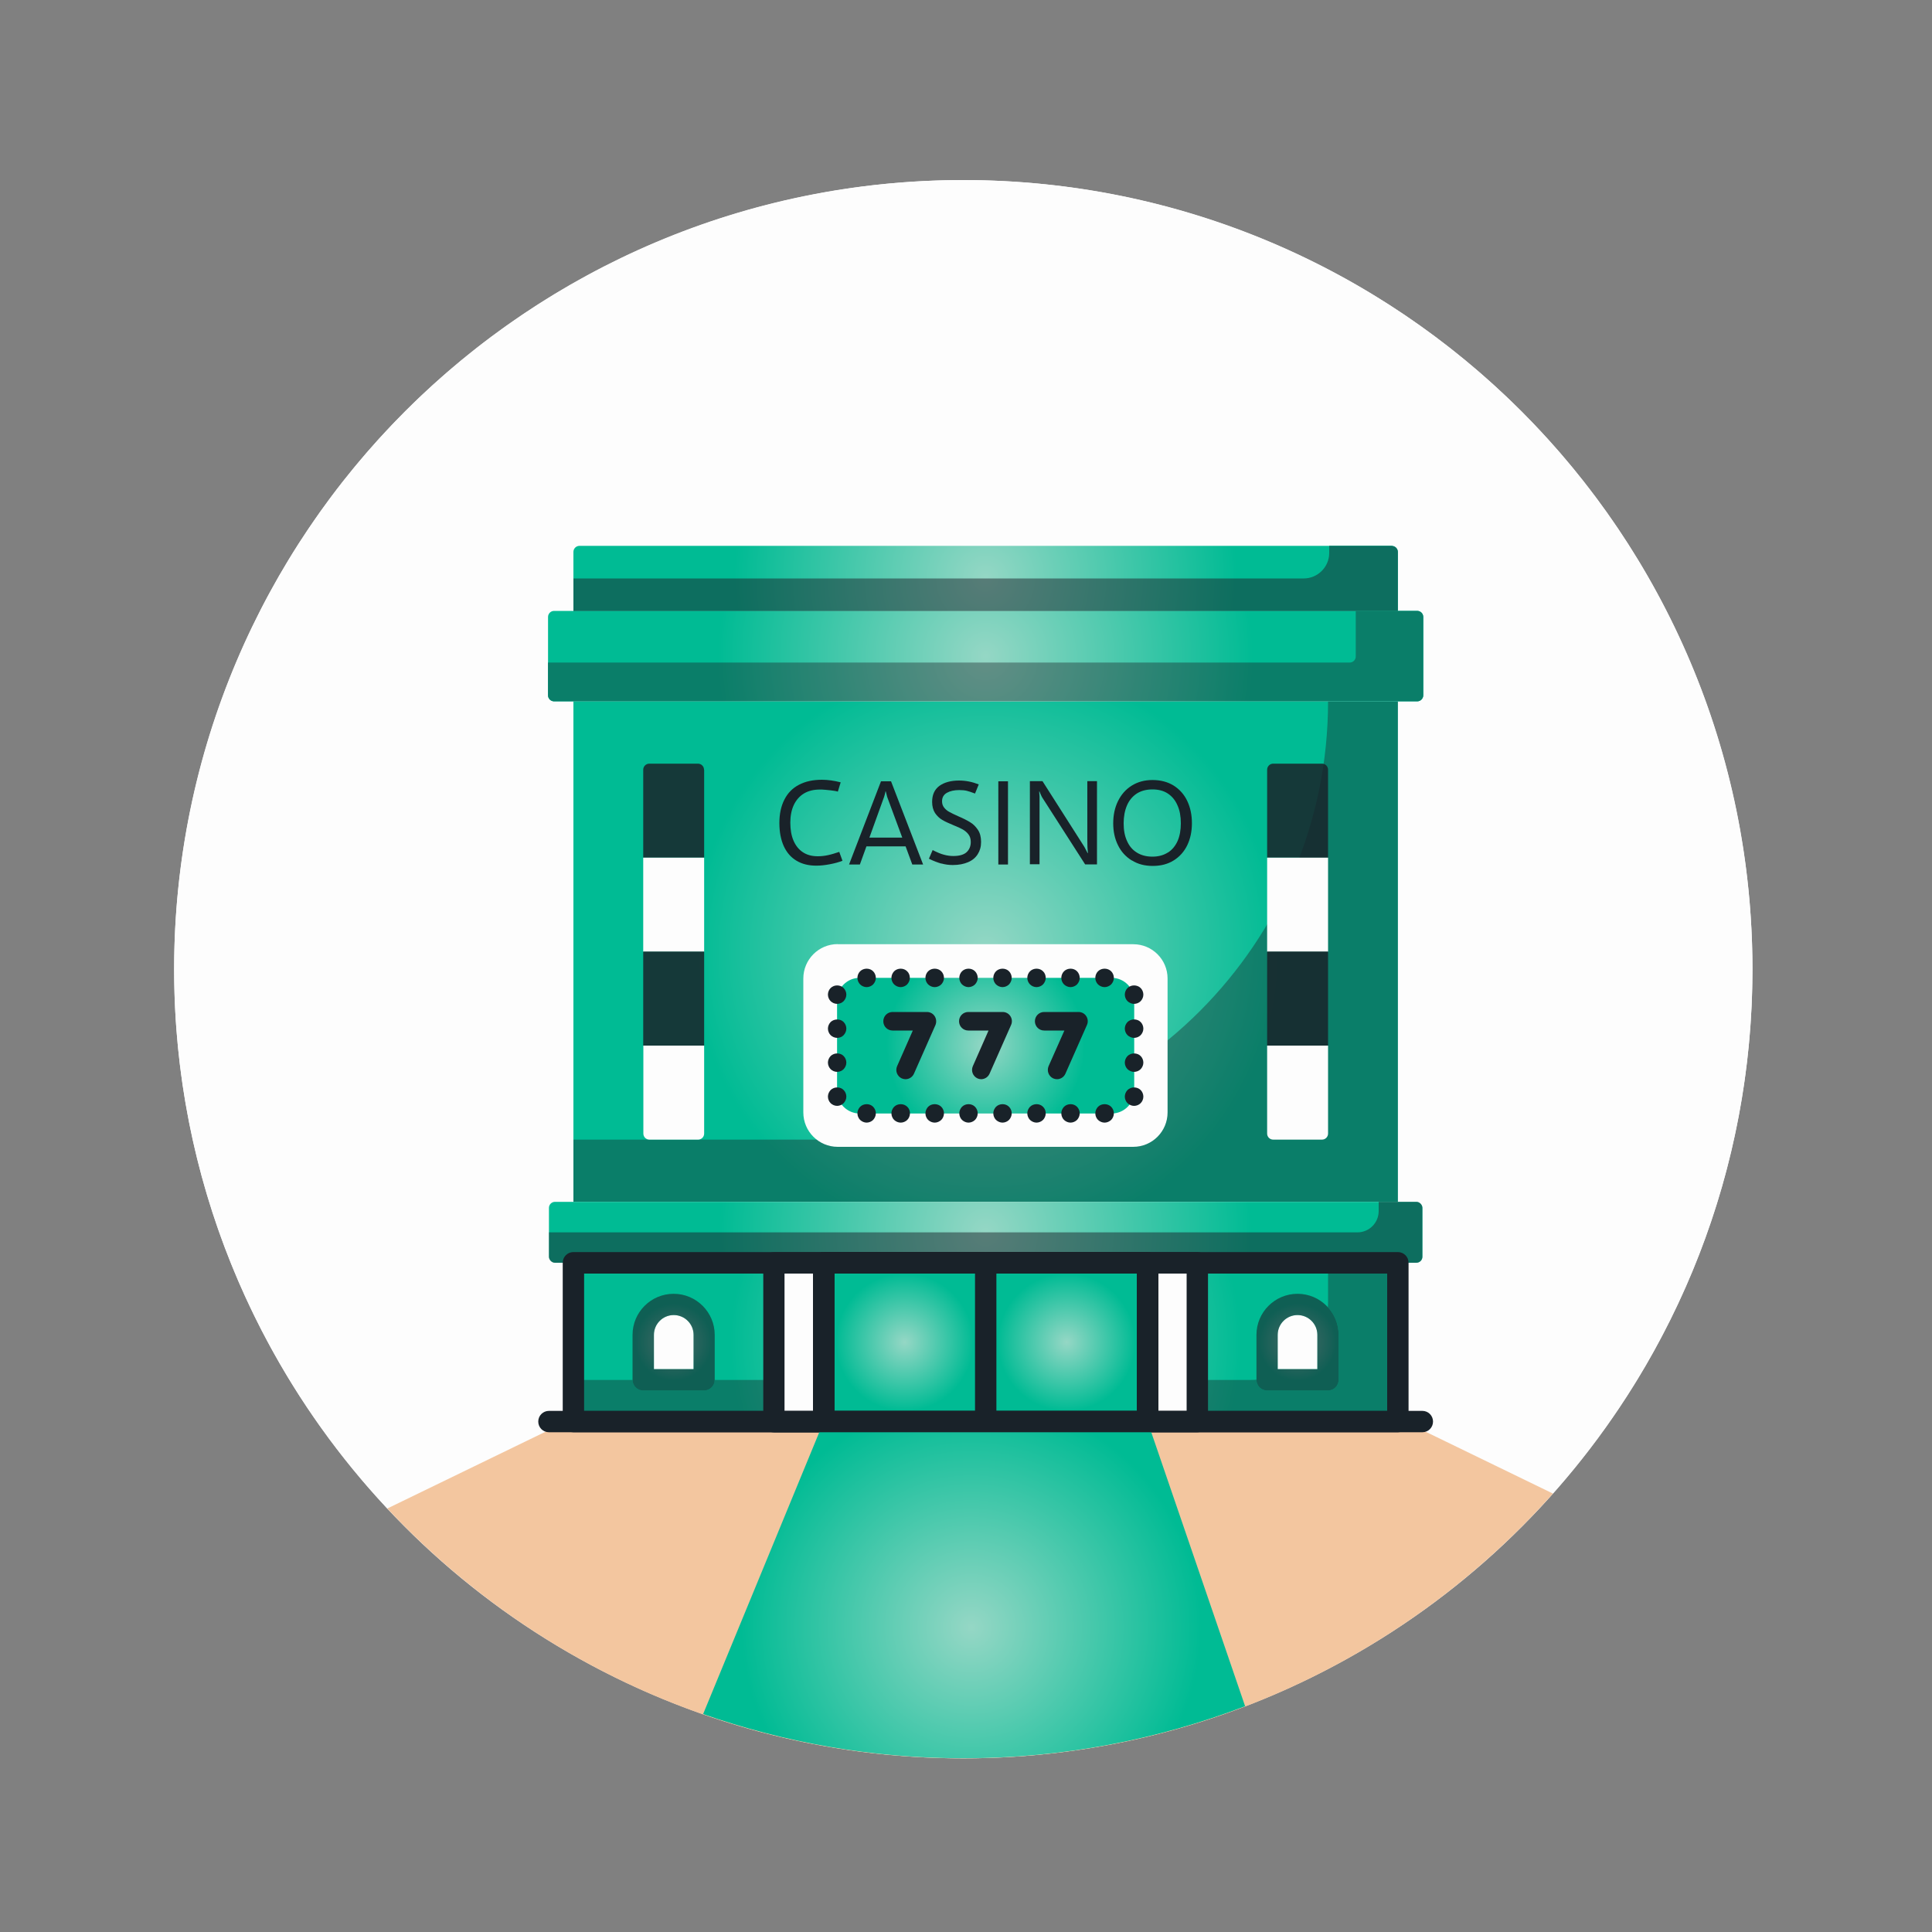 <?xml version="1.0" encoding="UTF-8"?> <svg xmlns="http://www.w3.org/2000/svg" xmlns:xlink="http://www.w3.org/1999/xlink" id="Layer_1" viewBox="0 0 150 150"><rect x="0" y="0" width="150" height="150" fill="#808080" stroke="none"/><defs><style>.cls-1{fill:#f3c69f;}.cls-2{fill:#fdfdfd;}.cls-3{fill:#171717;}.cls-4{fill:#192229;}.cls-5{fill:url(#radial-gradient-10);}.cls-6{fill:url(#radial-gradient-11);}.cls-7{fill:url(#radial-gradient-12);}.cls-8{fill:url(#radial-gradient-13);}.cls-9{fill:url(#radial-gradient-6);}.cls-10{fill:url(#radial-gradient-5);}.cls-11{fill:url(#radial-gradient-3);}.cls-12{fill:url(#radial-gradient-4);}.cls-13{fill:url(#radial-gradient-9);}.cls-14{fill:url(#radial-gradient-8);}.cls-15{fill:url(#radial-gradient-7);}.cls-16{fill:url(#radial-gradient-2);}.cls-17{opacity:.4;}.cls-18{opacity:.6;}.cls-19{opacity:.5;}.cls-20{opacity:.85;}.cls-21{fill:url(#radial-gradient);}</style><radialGradient id="radial-gradient" cx="76.52" cy="73.89" fx="76.52" fy="73.89" r="26.47" gradientUnits="userSpaceOnUse"><stop offset="0" stop-color="#95d7c5"></stop><stop offset=".86" stop-color="#00bb94"></stop></radialGradient><radialGradient id="radial-gradient-2" cx="76.52" cy="95.68" fx="76.52" fy="95.68" r="24.04" xlink:href="#radial-gradient"></radialGradient><radialGradient id="radial-gradient-3" cy="104.21" fy="104.21" r="23.04" xlink:href="#radial-gradient"></radialGradient><radialGradient id="radial-gradient-4" cx="70.24" cy="104.21" fx="70.24" fy="104.21" r="6.22" xlink:href="#radial-gradient"></radialGradient><radialGradient id="radial-gradient-5" cx="82.81" cy="104.21" fx="82.81" fy="104.21" r="6.22" xlink:href="#radial-gradient"></radialGradient><radialGradient id="radial-gradient-6" cx="76.52" cy="81.18" fx="76.52" fy="81.18" r="8.96" xlink:href="#radial-gradient"></radialGradient><radialGradient id="radial-gradient-7" cy="50.94" fy="50.94" r="24.15" xlink:href="#radial-gradient"></radialGradient><radialGradient id="radial-gradient-8" cy="50.94" fy="50.94" r="24.15" xlink:href="#radial-gradient"></radialGradient><radialGradient id="radial-gradient-9" cy="44.91" fy="44.91" r="22.7" xlink:href="#radial-gradient"></radialGradient><radialGradient id="radial-gradient-10" cy="44.91" fy="44.91" r="22.7" xlink:href="#radial-gradient"></radialGradient><radialGradient id="radial-gradient-11" cx="52.31" cy="104.21" fx="52.31" fy="104.21" r="3.48" xlink:href="#radial-gradient"></radialGradient><radialGradient id="radial-gradient-12" cx="100.74" cy="104.21" fx="100.74" fy="104.21" r="3.49" xlink:href="#radial-gradient"></radialGradient><radialGradient id="radial-gradient-13" cx="75.41" cy="126.36" fx="75.41" fy="126.36" r="20.77" xlink:href="#radial-gradient"></radialGradient></defs><circle class="cls-2" cx="74.79" cy="75.25" r="61.27"></circle><g><path class="cls-2" d="M76.52,110.36l30.85-.82,13.2,6.41c9.63-10.82,15.49-25.08,15.49-40.7,0-33.84-27.43-61.27-61.27-61.27S13.52,41.41,13.52,75.25c0,16.2,6.3,30.91,16.56,41.87l15.6-7.57,30.85,.82Z"></path><path class="cls-1" d="M74.79,136.52c18.21,0,34.56-7.95,45.78-20.56l-13.2-6.41-30.85,.82-30.85-.82-15.6,7.57c11.18,11.93,27.07,19.4,44.71,19.4Z"></path></g><g><polygon class="cls-21" points="96.23 54.46 91.5 54.46 44.52 54.46 44.52 93.31 108.53 93.31 108.53 54.46 96.23 54.46"></polygon><g class="cls-17"><path class="cls-4" d="M103.11,54.46h0c0,18.79-15.24,34.02-34.03,34.02h-24.56v4.83H108.53V54.46h-5.42Z"></path></g></g><g><rect class="cls-16" x="42.62" y="93.31" width="67.82" height="4.73" rx=".47" ry=".47"></rect><g class="cls-19"><path class="cls-4" d="M109.96,93.31h-2.92v.72c0,.91-.74,1.65-1.65,1.65H42.62v1.89c0,.26,.21,.47,.47,.47H109.96c.26,0,.47-.21,.47-.47v-3.79c0-.26-.21-.47-.47-.47Z"></path></g></g><g><rect class="cls-11" x="44.52" y="98.05" width="64" height="12.33"></rect><g class="cls-17"><path class="cls-4" d="M103.11,98.05v3.03c0,3.34-2.71,6.06-6.06,6.06H44.52v3.24H108.53v-12.33h-5.42Z"></path></g><rect class="cls-12" x="63.95" y="98.05" width="12.57" height="12.33"></rect><rect class="cls-10" x="76.53" y="98.05" width="12.57" height="12.33"></rect><rect class="cls-2" x="60.09" y="98.05" width="3.86" height="12.33"></rect><rect class="cls-2" x="89.1" y="98.05" width="3.86" height="12.33" transform="translate(182.06 208.42) rotate(180)"></rect><path class="cls-2" d="M52.31,101.28h0c-1.31,0-2.37,1.06-2.37,2.37v3.49h4.73v-3.49c0-1.31-1.06-2.37-2.36-2.37Z"></path><path class="cls-2" d="M100.74,101.28h0c1.3,0,2.37,1.06,2.37,2.37v3.49h-4.73v-3.49c0-1.31,1.06-2.37,2.37-2.37Z"></path></g><path class="cls-2" d="M65.05,73.31h22.94c1.47,0,2.66,1.19,2.66,2.66v10.4c0,1.47-1.19,2.67-2.67,2.67h-22.94c-1.47,0-2.67-1.19-2.67-2.67v-10.4c0-1.47,1.19-2.67,2.67-2.67Z"></path><path class="cls-9" d="M66.74,75.92h19.57c.96,0,1.75,.78,1.75,1.75v7.03c0,.96-.78,1.75-1.75,1.75h-19.57c-.96,0-1.75-.78-1.75-1.75v-7.03c0-.96,.78-1.75,1.75-1.75Z"></path><g><g class="cls-20"><path class="cls-4" d="M54.67,59.76v6.83h-4.73v-6.83c0-.26,.21-.47,.47-.47h3.78c.26,0,.47,.21,.47,.47Z"></path></g><rect class="cls-2" x="49.94" y="66.59" width="4.73" height="7.3"></rect><g class="cls-20"><rect class="cls-4" x="49.94" y="73.88" width="4.73" height="7.3"></rect></g><path class="cls-2" d="M54.67,81.18v6.83c0,.26-.21,.47-.47,.47h-3.78c-.26,0-.47-.21-.47-.47v-6.83h4.73Z"></path></g><g><g class="cls-20"><path class="cls-4" d="M103.11,59.76v6.83h-4.73v-6.83c0-.26,.21-.47,.47-.47h3.79c.26,0,.47,.21,.47,.47Z"></path></g><rect class="cls-2" x="98.38" y="66.59" width="4.73" height="7.3"></rect><g class="cls-20"><rect class="cls-4" x="98.38" y="73.88" width="4.73" height="7.3"></rect></g><path class="cls-2" d="M103.11,81.18v6.83c0,.26-.21,.47-.47,.47h-3.79c-.26,0-.47-.21-.47-.47v-6.83h4.73Z"></path></g><g><path class="cls-15" d="M110.03,47.43H43.02c-.26,0-.47,.21-.47,.47v6.08c0,.26,.21,.47,.47,.47H110.03c.26,0,.47-.21,.47-.47v-6.08c0-.26-.21-.47-.47-.47Z"></path><path class="cls-14" d="M110.03,47.43h-4.77v3.54c0,.26-.21,.47-.47,.47H42.55v2.54c0,.26,.21,.47,.47,.47H110.03c.26,0,.47-.21,.47-.47v-6.08c0-.26-.21-.47-.47-.47Z"></path><g class="cls-17"><path class="cls-4" d="M110.03,47.43h-4.77v3.54c0,.26-.21,.47-.47,.47H42.55v2.54c0,.26,.21,.47,.47,.47H110.03c.26,0,.47-.21,.47-.47v-6.08c0-.26-.21-.47-.47-.47Z"></path></g></g><g><path class="cls-13" d="M108.53,47.43H44.52v-4.58c0-.26,.21-.47,.47-.47h63.06c.26,0,.47,.21,.47,.47v4.58Z"></path><path class="cls-5" d="M108.05,42.38h-4.85v.55c0,1.09-.89,1.98-1.98,1.98H44.52v2.53H108.53v-4.58c0-.26-.21-.47-.47-.47Z"></path><g class="cls-19"><path class="cls-4" d="M108.05,42.38h-4.85v.55c0,1.09-.89,1.98-1.98,1.98H44.52v2.53H108.53v-4.58c0-.26-.21-.47-.47-.47Z"></path></g></g><g><path class="cls-4" d="M108.53,111.2H44.52c-.46,0-.83-.37-.83-.83v-12.33c0-.46,.37-.83,.83-.83H108.53c.46,0,.83,.37,.83,.83v12.33c0,.46-.37,.83-.83,.83Zm-63.18-1.65h62.35v-10.67H45.35v10.67Z"></path><path class="cls-3" d="M89.1,111.2h-25.15c-.46,0-.83-.37-.83-.83v-12.33c0-.46,.37-.83,.83-.83h25.15c.46,0,.83,.37,.83,.83v12.33c0,.46-.37,.83-.83,.83Zm-24.32-1.65h23.49v-10.67h-23.49v10.67Z"></path><path class="cls-4" d="M89.1,111.2h-25.15c-.46,0-.83-.37-.83-.83v-12.33c0-.46,.37-.83,.83-.83h25.15c.46,0,.83,.37,.83,.83v12.33c0,.46-.37,.83-.83,.83Zm-24.32-1.65h23.49v-10.67h-23.49v10.67Z"></path><path class="cls-4" d="M76.53,111.2c-.46,0-.83-.37-.83-.83v-12.33c0-.46,.37-.83,.83-.83s.83,.37,.83,.83v12.33c0,.46-.37,.83-.83,.83Z"></path><path class="cls-4" d="M59.26,98.05c0-.46,.37-.83,.83-.83h3.86c.46,0,.83,.37,.83,.83v12.33c0,.46-.37,.83-.83,.83h-3.86c-.46,0-.83-.37-.83-.83m1.65-.83h2.21v-10.67h-2.21v10.67Z"></path><path class="cls-4" d="M92.96,111.2h-3.86c-.46,0-.83-.37-.83-.83v-12.33c0-.46,.37-.83,.83-.83h3.86c.46,0,.83,.37,.83,.83v12.33c0,.46-.37,.83-.83,.83Zm-3.04-1.65h2.21v-10.67h-2.21v10.67Z"></path><path class="cls-6" d="M54.67,107.96h-4.73c-.46,0-.83-.37-.83-.83v-3.49c0-1.76,1.43-3.19,3.19-3.19s3.19,1.43,3.19,3.19v3.49c0,.46-.37,.83-.83,.83Zm-3.9-1.66h3.08v-2.66c0-.85-.69-1.54-1.54-1.54s-1.54,.69-1.54,1.54v2.66Z"></path><path class="cls-7" d="M103.11,107.96h-4.73c-.46,0-.83-.37-.83-.83v-3.49c0-1.76,1.43-3.19,3.19-3.19s3.19,1.43,3.19,3.19v3.49c0,.46-.37,.83-.83,.83Zm-3.91-1.66h3.08v-2.66c0-.85-.69-1.54-1.54-1.54s-1.54,.69-1.54,1.54v2.66Z"></path><g class="cls-18"><path class="cls-4" d="M54.67,107.96h-4.73c-.46,0-.83-.37-.83-.83v-3.49c0-1.76,1.43-3.19,3.19-3.19s3.19,1.43,3.19,3.19v3.49c0,.46-.37,.83-.83,.83Zm-3.9-1.66h3.08v-2.66c0-.85-.69-1.54-1.54-1.54s-1.54,.69-1.54,1.54v2.66Z"></path></g><g class="cls-18"><path class="cls-4" d="M103.11,107.96h-4.73c-.46,0-.83-.37-.83-.83v-3.49c0-1.76,1.43-3.19,3.19-3.19s3.19,1.43,3.19,3.19v3.49c0,.46-.37,.83-.83,.83Zm-3.91-1.66h3.08v-2.66c0-.85-.69-1.54-1.54-1.54s-1.54,.69-1.54,1.54v2.66Z"></path></g></g><g><g><path class="cls-4" d="M70.31,83.79c-.1,0-.19-.02-.29-.06-.36-.16-.53-.58-.37-.95l1.22-2.77h-1.57c-.4,0-.72-.32-.72-.72s.32-.72,.72-.72h2.67c.24,0,.47,.12,.6,.33,.13,.2,.15,.46,.06,.68l-1.67,3.78c-.12,.27-.38,.43-.66,.43Z"></path><path class="cls-4" d="M76.19,83.79c-.1,0-.2-.02-.29-.06-.36-.16-.53-.58-.37-.95l1.22-2.77h-1.57c-.4,0-.72-.32-.72-.72s.32-.72,.72-.72h2.67c.24,0,.47,.12,.6,.33,.13,.2,.15,.46,.05,.68l-1.67,3.78c-.12,.27-.38,.43-.66,.43Z"></path><path class="cls-4" d="M82.07,83.79c-.1,0-.2-.02-.29-.06-.36-.16-.52-.58-.37-.95l1.23-2.77h-1.57c-.4,0-.72-.32-.72-.72s.32-.72,.72-.72h2.67c.24,0,.47,.12,.6,.33,.13,.2,.15,.46,.05,.68l-1.67,3.78c-.12,.27-.38,.43-.66,.43Z"></path></g><g><g><path class="cls-4" d="M67.29,76.64c-.19,0-.38-.08-.51-.21-.13-.13-.21-.32-.21-.51s.08-.38,.21-.51c.27-.27,.75-.27,1.01,0,.13,.13,.21,.32,.21,.51s-.08,.37-.21,.51c-.13,.13-.32,.21-.51,.21Z"></path><path class="cls-4" d="M69.93,76.64c-.19,0-.37-.08-.51-.21-.13-.13-.21-.32-.21-.51s.08-.37,.21-.51c.27-.27,.75-.27,1.01,0,.14,.13,.21,.32,.21,.51s-.08,.37-.21,.51c-.13,.13-.32,.21-.51,.21Z"></path><path class="cls-4" d="M72.57,76.64c-.19,0-.37-.08-.51-.21-.13-.13-.21-.32-.21-.51s.08-.38,.21-.51c.27-.27,.75-.27,1.02,0,.13,.13,.21,.32,.21,.51s-.08,.37-.21,.51c-.13,.13-.32,.21-.51,.21Z"></path><path class="cls-4" d="M75.2,76.64c-.19,0-.37-.08-.51-.21-.13-.13-.21-.32-.21-.51s.08-.38,.21-.51c.27-.27,.75-.27,1.01,0,.13,.13,.21,.32,.21,.51s-.08,.37-.21,.51c-.13,.13-.32,.21-.51,.21Z"></path><path class="cls-4" d="M77.84,76.64c-.19,0-.37-.08-.51-.21-.13-.13-.21-.32-.21-.51s.08-.38,.21-.51c.27-.27,.75-.27,1.01,0,.13,.13,.21,.32,.21,.51s-.08,.37-.21,.51c-.13,.13-.32,.21-.51,.21Z"></path><path class="cls-4" d="M80.48,76.64c-.19,0-.38-.08-.51-.21-.13-.13-.21-.32-.21-.51s.08-.38,.21-.51c.27-.27,.75-.27,1.01,0,.14,.13,.21,.32,.21,.51s-.08,.37-.21,.51c-.13,.13-.32,.21-.51,.21Z"></path><path class="cls-4" d="M83.12,76.64c-.19,0-.37-.08-.51-.21-.13-.13-.21-.32-.21-.51s.08-.38,.21-.51c.27-.27,.75-.27,1.01,0,.13,.13,.21,.32,.21,.51s-.08,.37-.21,.51c-.13,.13-.32,.21-.51,.21Z"></path><path class="cls-4" d="M85.76,76.64c-.19,0-.37-.08-.51-.21-.13-.13-.21-.32-.21-.51s.08-.38,.21-.51c.27-.27,.75-.27,1.02,0,.13,.13,.21,.32,.21,.51s-.08,.37-.21,.51c-.14,.13-.32,.21-.51,.21Z"></path></g><g><path class="cls-4" d="M67.29,87.16c-.19,0-.37-.08-.51-.21-.13-.13-.21-.32-.21-.51s.08-.37,.21-.51c.27-.27,.75-.27,1.01,0,.13,.13,.21,.32,.21,.51s-.08,.37-.21,.51c-.13,.13-.32,.21-.51,.21Z"></path><path class="cls-4" d="M69.93,87.16c-.19,0-.37-.08-.51-.21-.13-.13-.21-.32-.21-.51s.08-.37,.21-.51c.27-.27,.75-.27,1.02,0,.14,.13,.21,.32,.21,.51s-.08,.38-.21,.51c-.13,.13-.32,.21-.51,.21Z"></path><path class="cls-4" d="M72.57,87.16c-.19,0-.37-.08-.51-.21-.13-.13-.21-.32-.21-.51s.08-.37,.21-.51c.27-.27,.75-.27,1.02,0,.13,.13,.21,.32,.21,.51s-.08,.38-.21,.51c-.14,.13-.32,.21-.51,.21Z"></path><path class="cls-4" d="M75.2,87.16c-.19,0-.37-.08-.51-.21-.13-.13-.21-.32-.21-.51s.08-.37,.21-.51c.27-.27,.75-.27,1.01,0,.13,.13,.21,.32,.21,.51s-.08,.38-.21,.51c-.13,.13-.32,.21-.51,.21Z"></path><path class="cls-4" d="M77.84,87.16c-.19,0-.37-.08-.51-.21-.13-.13-.21-.32-.21-.51s.08-.37,.21-.51c.27-.27,.75-.27,1.01,0,.13,.13,.21,.32,.21,.51s-.08,.37-.21,.51c-.13,.13-.32,.21-.51,.21Z"></path><path class="cls-4" d="M80.48,87.16c-.19,0-.37-.08-.51-.21-.13-.13-.21-.32-.21-.51s.08-.37,.21-.51c.27-.27,.75-.27,1.01,0,.14,.13,.21,.32,.21,.51s-.08,.38-.21,.51c-.13,.13-.32,.21-.51,.21Z"></path><path class="cls-4" d="M83.12,87.16c-.19,0-.37-.08-.51-.21-.13-.13-.21-.32-.21-.51s.08-.37,.21-.51c.27-.27,.75-.27,1.01,0,.13,.13,.21,.32,.21,.51s-.08,.37-.21,.51c-.13,.13-.32,.21-.51,.21Z"></path><path class="cls-4" d="M85.76,87.16c-.19,0-.37-.08-.51-.21-.13-.13-.21-.32-.21-.51s.08-.37,.21-.51c.27-.27,.75-.27,1.02,0,.13,.13,.21,.32,.21,.51s-.08,.38-.21,.51c-.14,.13-.32,.21-.51,.21Z"></path></g></g><g><path class="cls-4" d="M65,77.94c-.19,0-.38-.08-.51-.21-.13-.13-.21-.32-.21-.51s.08-.38,.21-.51c.27-.27,.74-.27,1.01,0,.13,.14,.21,.32,.21,.51s-.08,.37-.21,.51c-.13,.13-.32,.21-.51,.21Z"></path><path class="cls-4" d="M65,80.58c-.19,0-.38-.08-.51-.21-.13-.13-.21-.32-.21-.51s.08-.37,.21-.51c.27-.26,.75-.27,1.01,0,.13,.13,.21,.32,.21,.51s-.08,.37-.21,.51c-.13,.14-.32,.21-.51,.21Z"></path><path class="cls-4" d="M65,83.22c-.19,0-.38-.08-.51-.21-.13-.13-.21-.32-.21-.51s.08-.37,.21-.51c.27-.27,.75-.27,1.01,0,.13,.13,.21,.32,.21,.51s-.08,.37-.21,.51c-.13,.13-.32,.21-.51,.21Z"></path><path class="cls-4" d="M65,85.86c-.19,0-.38-.08-.51-.21-.13-.13-.21-.32-.21-.51s.08-.37,.21-.51c.27-.27,.75-.27,1.01,0,.13,.13,.21,.32,.21,.51s-.08,.37-.21,.51c-.13,.13-.32,.21-.51,.21Z"></path></g><g><path class="cls-4" d="M88.05,77.94c-.19,0-.37-.08-.51-.21-.13-.13-.21-.32-.21-.51s.08-.38,.21-.51c.27-.27,.75-.27,1.02,0,.13,.13,.21,.32,.21,.51s-.08,.37-.21,.51c-.13,.13-.32,.21-.51,.21Z"></path><path class="cls-4" d="M88.05,80.58c-.19,0-.37-.08-.51-.21-.13-.13-.21-.32-.21-.51s.08-.37,.21-.51c.27-.27,.75-.27,1.02,0,.13,.13,.21,.32,.21,.51s-.08,.37-.21,.51c-.13,.13-.32,.21-.51,.21Z"></path><path class="cls-4" d="M88.05,83.22c-.19,0-.37-.08-.51-.21-.13-.13-.21-.32-.21-.51s.08-.37,.21-.51c.27-.27,.75-.27,1.02,0,.13,.13,.21,.32,.21,.51s-.08,.37-.21,.51c-.13,.13-.32,.21-.51,.21Z"></path><path class="cls-4" d="M88.05,85.86c-.19,0-.37-.08-.51-.21-.13-.13-.21-.32-.21-.51s.08-.37,.21-.51c.27-.27,.75-.27,1.02,0,.13,.13,.21,.32,.21,.51s-.08,.38-.21,.51c-.13,.13-.32,.21-.51,.21Z"></path></g></g><path class="cls-8" d="M63.95,110.37l-9.36,22.71c6.33,2.21,13.12,3.43,20.2,3.43,7.71,0,15.08-1.44,21.88-4.04l-7.57-22.1h-25.15Z"></path><path class="cls-4" d="M110.43,111.2H42.62c-.46,0-.83-.37-.83-.83s.37-.83,.83-.83H110.43c.46,0,.83,.37,.83,.83s-.37,.83-.83,.83Z"></path><g><path class="cls-4" d="M61.83,66.82c-.43-.26-.75-.63-.98-1.13-.22-.49-.34-1.09-.34-1.79s.13-1.31,.39-1.82c.26-.51,.63-.89,1.13-1.15,.49-.26,1.09-.39,1.78-.39,.46,0,.95,.07,1.46,.2l-.22,.72c-.12-.04-.31-.07-.57-.1-.27-.03-.49-.05-.67-.06-.04,0-.09,0-.16,0-.48,0-.89,.1-1.24,.31-.34,.21-.6,.51-.78,.89-.18,.39-.27,.84-.27,1.37s.08,1.01,.25,1.4c.17,.39,.41,.69,.73,.9,.32,.21,.7,.31,1.15,.31,.27,0,.54-.03,.81-.09,.28-.06,.56-.15,.86-.25l.25,.69c-.28,.11-.61,.2-.98,.27-.37,.07-.72,.11-1.05,.11-.61,0-1.12-.13-1.55-.39Z"></path><path class="cls-4" d="M70.3,65.71h-3.03l-.51,1.41h-.84l2.48-6.46h.78l2.49,6.46h-.84l-.52-1.41Zm-.25-.68l-1.17-3.16s-.03-.11-.05-.2c-.02-.09-.04-.16-.06-.23h-.02s-.02,.12-.05,.23c-.03,.11-.05,.18-.06,.2l-1.14,3.16h2.54Z"></path><path class="cls-4" d="M73.09,67.05c-.28-.08-.61-.2-.97-.38l.29-.67c.34,.17,.63,.3,.88,.36,.25,.07,.49,.1,.73,.1,.47,0,.81-.1,1.03-.3,.21-.2,.32-.46,.32-.79,0-.24-.06-.43-.18-.59-.12-.16-.27-.28-.44-.38-.18-.1-.42-.21-.72-.33-.36-.15-.65-.28-.87-.41-.22-.13-.4-.3-.56-.53-.15-.23-.23-.52-.23-.87,0-.56,.19-.97,.57-1.25,.38-.27,.89-.41,1.52-.41,.51,0,1.02,.1,1.53,.3l-.29,.71-.11-.04c-.19-.07-.36-.13-.52-.17-.16-.04-.36-.06-.59-.06-.39,0-.71,.07-.96,.21-.25,.14-.38,.36-.38,.66,0,.19,.05,.35,.16,.49,.11,.14,.24,.25,.41,.34,.16,.09,.39,.2,.68,.33,.38,.16,.69,.32,.92,.46,.24,.14,.44,.34,.61,.59,.17,.25,.25,.57,.25,.95s-.09,.68-.26,.95c-.17,.27-.42,.48-.75,.62-.33,.14-.72,.22-1.18,.22-.31,0-.61-.04-.89-.12Z"></path><path class="cls-4" d="M77.51,60.66h.75v6.46h-.75v-6.46Z"></path><path class="cls-4" d="M79.96,60.65h.98l3.23,5.07c.04,.06,.08,.15,.14,.26,.06,.11,.1,.2,.14,.26h.02c-.01-.11-.03-.27-.04-.47,0-.2-.01-.39-.01-.57v-4.55h.75v6.46s-.92,0-.92,0l-3.31-5.16c-.04-.05-.07-.13-.12-.23-.05-.1-.08-.19-.11-.27h-.03c.01,.06,.02,.2,.03,.4,0,.2,0,.4,0,.58v4.67h-.75v-6.46Z"></path><path class="cls-4" d="M87.86,66.8c-.46-.29-.82-.68-1.06-1.18-.25-.5-.37-1.07-.37-1.7s.12-1.21,.37-1.72c.25-.51,.6-.91,1.06-1.2,.46-.29,1-.44,1.62-.44s1.17,.14,1.64,.43c.46,.29,.82,.69,1.06,1.2,.24,.51,.36,1.08,.36,1.72,0,.64-.12,1.21-.36,1.71-.24,.5-.6,.9-1.05,1.18-.46,.29-1,.43-1.63,.43s-1.16-.14-1.62-.43Zm2.82-.61c.33-.21,.58-.52,.75-.9,.17-.39,.25-.85,.25-1.37,0-.53-.08-1-.26-1.39-.17-.4-.42-.7-.75-.92-.33-.22-.73-.32-1.2-.32s-.88,.11-1.21,.32c-.33,.22-.59,.52-.76,.92-.17,.39-.26,.86-.26,1.39s.08,.98,.26,1.37c.17,.39,.42,.69,.76,.9,.33,.21,.74,.32,1.21,.32s.87-.11,1.2-.32Z"></path></g></svg> 